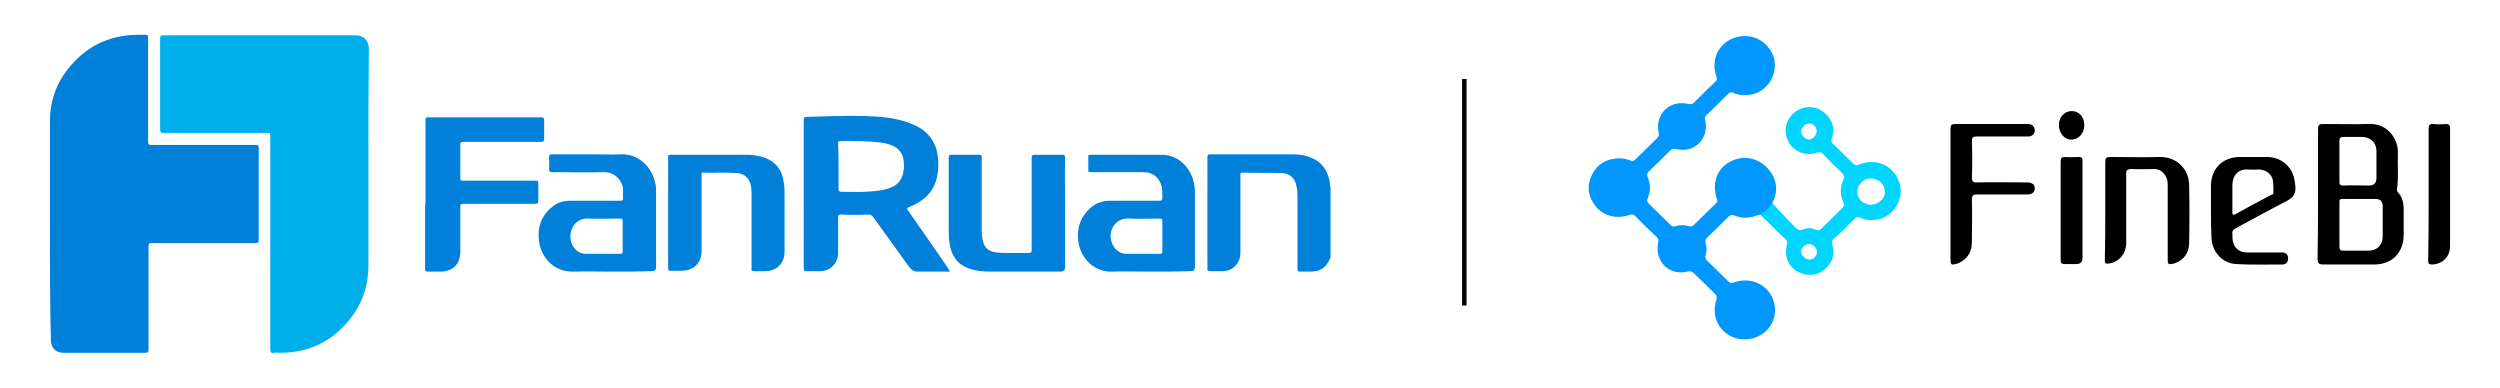 <?xml version="1.0" encoding="UTF-8"?> <svg xmlns="http://www.w3.org/2000/svg" xmlns:xlink="http://www.w3.org/1999/xlink" version="1.1" id="Layer_1" x="0px" y="0px" viewBox="0 0 560.5 87" style="enable-background:new 0 0 560.5 87;" xml:space="preserve"> <style type="text/css"> .st0{fill:#0080D9;} .st1{fill:#00AFEA;} .st2{fill:#0098FF;} .st3{fill:#00D5FF;} .st4{fill:#E9E7E3;stroke:#000000;stroke-miterlimit:10;} </style> <g> <g> <path class="st0" d="M298.3,57.7C298.3,57.8,298.3,57.8,298.3,57.7c-1,2.4-2.2,3.2-4.7,3.2c-0.7,0-1.5,0-2.2,0 c-0.4,0-0.5-0.1-0.5-0.5c0-0.3,0-0.6,0-0.9c0-5.1,0-10.3,0-15.4c0-0.7,0-1.4-0.2-2.2c-0.3-1.9-1.4-3-3.4-3.1 c-2.9-0.1-5.9,0-8.8-0.1c-0.5,0-0.4,0.3-0.4,0.6c0,3,0,5.9,0,8.9c0,2.8,0,5.6,0,8.5c0,2.3-1.7,4.1-4,4.1c-1,0-1.9,0-2.9,0 c-0.4,0-0.5-0.1-0.5-0.5c0-1.1,0-2.2,0-3.3c0-7.2,0-14.5,0-21.7c0-0.6,0.1-0.7,0.7-0.7c6.2,0,12.5,0,18.7,0c1.4,0,2.9,0.3,4.2,0.9 c2.2,1,3.3,2.8,3.8,5.1c0.1,0.5,0,0.9,0.2,1.4C298.3,47.3,298.3,52.5,298.3,57.7z"></path> <path class="st1" d="M82.6,35.4c0,8.1,0,16.1,0,24.2c0,4.2-1.2,8.1-3.8,11.5c-3.9,5.2-9.2,7.9-15.7,8c-0.6,0-1.2-0.1-1.7,0 c-0.7,0.1-0.8-0.2-0.8-0.8c0-0.2,0-0.3,0-0.5c0-15.8,0-31.6,0-47.3c0-0.6-0.1-0.8-0.7-0.7c-7.7,0-15.5,0-23.2,0 c-0.6,0-0.8-0.1-0.8-0.8c0-6.8,0-13.6,0-20.4c0-0.6,0.2-0.7,0.8-0.7c14.3,0,28.6,0,42.9,0c1.9,0,3.1,1.1,3.1,3.1 C82.6,19.1,82.6,27.3,82.6,35.4z"></path> <path class="st0" d="M11.2,51.3c0-8.1,0-16.1,0-24.2c0-5,1.8-9.4,5.3-13.1c3.9-4.2,8.8-6.2,14.6-6.2c0.5,0,1,0,1.5,0 c0.4,0,0.6,0.1,0.6,0.5c0,0.8,0,1.6,0,2.5c0,7,0,14,0,21c0,0.5,0.1,0.7,0.7,0.7c7.8,0,15.6,0,23.4,0c0.6,0,0.7,0.2,0.7,0.7 c0,6.9,0,13.7,0,20.6c0,0.6-0.2,0.7-0.7,0.7c-7.8,0-15.6,0-23.3,0c-0.6,0-0.7,0.1-0.7,0.7c0,7.7,0,15.5,0,23.2 c0,0.5-0.1,0.7-0.7,0.7c-6.1,0-12.2,0-18.3,0c-1.8,0-2.9-1.1-2.9-2.9C11.2,67.9,11.2,59.6,11.2,51.3z"></path> <path class="st0" d="M213,60.9c-2.5,0-4.9,0-7.4,0c-0.8,0-1.3-0.5-1.8-1.1c-2.7-3.7-5.3-7.4-8-11.1c-0.3-0.4-0.6-0.6-1.1-0.6 c-2.1,0.1-4.2,0.1-6.2,0c-0.5,0-0.6,0.2-0.6,0.6c0,2.7,0,5.3,0,8c0,2.3-1.7,4.1-4.1,4.1c-1,0-2,0-3,0c-0.5,0-0.6-0.2-0.6-0.6 c0-4.2,0-8.4,0-12.7c0-6.9,0-13.8,0-20.6c0-0.5,0.1-0.7,0.7-0.7c4.2-0.1,8.4-0.3,12.6-0.2c3.4,0.1,6.9,0.3,10.2,1.5 c1,0.4,2,0.8,2.9,1.4c1.7,1.2,2.9,2.8,3.4,4.8c0.5,2.1,0.5,4.2,0,6.3c-0.8,3.2-3,5.1-5.9,6.3c-0.9,0.4-0.9,0.4-0.3,1.2 c2.9,4.2,5.9,8.4,8.8,12.7C212.7,60.5,212.8,60.6,213,60.9z M188,37.3c0,1.7,0,3.3,0,5c0,0.6,0.2,0.7,0.7,0.7c1.7,0,3.5,0.1,5.2,0 c1.9-0.1,3.9-0.2,5.7-0.9c1.6-0.6,2.6-1.7,2.9-3.4c0.2-0.9,0.2-1.8,0.1-2.7c-0.2-1.6-1.1-2.8-2.6-3.4c-1-0.4-2-0.6-3.1-0.7 c-2.8-0.3-5.6-0.3-8.5-0.3c-0.4,0-0.5,0.2-0.5,0.5C188,33.9,188,35.6,188,37.3z"></path> <path class="st0" d="M95.4,43.6c0-5.6,0-11.1,0-16.7c0-0.5,0.1-0.6,0.6-0.6c8.4,0,16.9,0,25.3,0c0.6,0,0.7,0.2,0.7,0.7 c0,1.4,0,2.7,0,4.1c0,0.5-0.1,0.7-0.7,0.7c-5.8,0-11.5,0-17.3,0c-0.6,0-0.8,0.1-0.8,0.7c0,2.5,0,4.9,0,7.4c0,0.5,0.1,0.6,0.6,0.6 c5.3,0,10.7,0,16,0c0.9,0,0.9,0,0.9,0.9c0,1.2,0,2.3,0,3.5c0,0.6-0.1,0.8-0.8,0.8c-5.3,0-10.7,0-16,0c-0.6,0-0.7,0.1-0.7,0.7 c0,3.4,0,6.7,0,10.1c0,2.7-1.7,4.4-4.5,4.4c-0.9,0-1.9,0-2.8,0c-0.5,0-0.6-0.1-0.6-0.6c0-4.6,0-9.1,0-13.7 C95.4,45.6,95.4,44.6,95.4,43.6z"></path> <path class="st0" d="M136.8,60.9c-2.7,0-5.5-0.1-8.2,0c-4.4,0.1-6.9-3-7.6-6c-0.7-3.4,0.1-6.4,2.9-8.6c1.2-1,2.6-1.3,4.2-1.3 c3.7,0,7.3,0,11,0c0.4,0,0.6-0.1,0.6-0.6c-0.1-0.9,0.1-1.8-0.1-2.6c-0.4-1.6-1.9-3.2-4.1-3.2c-3.9,0.1-7.8,0-11.6,0 c-0.7,0-0.8-0.2-0.8-0.8c0.1-0.8,0-1.6,0-2.5c0-0.5,0.1-0.7,0.7-0.7c3.2,0,6.3,0,9.5,0c1.9,0,3.8,0.1,5.8,0c4.2-0.2,7.1,3,7.8,6.4 c0.2,0.7,0.2,1.5,0.2,2.2c0,5.5,0,11,0,16.4c0,1-0.2,1.2-1.2,1.2C142.8,60.9,139.8,60.9,136.8,60.9z M135.3,56.9 c1.3,0,2.6,0,3.8,0c0.4,0,0.5-0.1,0.5-0.5c0-2.3,0-4.6,0-6.9c0-0.4-0.1-0.5-0.6-0.5c-2.4,0-4.7,0.1-7.1,0c-2.4-0.1-3.8,1.6-4,3.6 c-0.2,2.3,1.4,4.5,3.8,4.3C133,56.9,134.2,56.9,135.3,56.9z"></path> <path class="st0" d="M257.7,60.9c-2.8,0-5.6-0.1-8.4,0c-4.1,0.1-6.9-3-7.5-6.5c-0.5-3.1,0.4-5.8,2.8-7.9c1.3-1.1,2.8-1.5,4.4-1.5 c3.6,0,7.3,0,10.9,0c0.6,0,0.7-0.2,0.7-0.7c0-0.9,0-1.8-0.2-2.7c-0.6-1.9-2-3-4-3c-3.9,0-7.8,0-11.8,0c-0.5,0-0.7-0.1-0.6-0.7 c0-0.9,0-1.9,0-2.8c0-0.4,0.1-0.4,0.5-0.4c5.3,0,10.6,0,16,0c3.1,0,5.8,2.1,6.9,5.3c0.3,1,0.5,2,0.5,3c0,5.6,0,11.2,0,16.7 c0,0.9-0.2,1.1-1.1,1.1C263.7,60.9,260.7,60.9,257.7,60.9z M256.2,56.9c1.3,0,2.6,0,3.8,0c0.5,0,0.6-0.1,0.6-0.6 c0-2.2,0-4.5,0-6.7c0-0.5-0.2-0.6-0.6-0.6c-2.3,0-4.7,0.1-7,0c-2.4-0.1-4,1.8-4,3.9c0,2.2,1.6,4.2,3.9,4 C253.9,56.9,255.1,56.9,256.2,56.9z"></path> <path class="st0" d="M238.8,47.5c0,4,0,8,0,12c0,1.2-0.2,1.4-1.4,1.4c-5,0-10.1,0-15.1,0c-1.7,0-3.4-0.1-5-0.7 c-2.7-0.9-4-2.9-4.4-5.6c-0.2-1.1-0.2-2.2-0.2-3.3c0-5.3,0-10.6,0-15.9c0-0.5,0.1-0.7,0.7-0.7c2,0,4.1,0,6.1,0 c0.5,0,0.6,0.1,0.6,0.6c0,5.4,0,10.9,0,16.3c0,0.9,0.1,1.7,0.3,2.6c0.4,1.5,1.4,2.2,3,2.4c1.8,0.2,3.6,0.1,5.4,0.1 c0.6,0,1.3,0,1.9,0c0.5,0,0.6-0.2,0.6-0.6c0-3.5,0-6.9,0-10.4c0-3.4,0-6.9,0-10.3c0-0.6,0.2-0.7,0.7-0.7c2,0,4.1,0,6.1,0 c0.5,0,0.7,0.1,0.7,0.6C238.7,39.4,238.8,43.5,238.8,47.5z"></path> <path class="st0" d="M149.8,47.8c0-4.2,0-8.3,0-12.5c0-0.4,0-0.6,0.5-0.6c5.8,0,11.6,0,17.4,0c1,0,1.9,0.2,2.9,0.4 c3,0.8,4.7,2.7,5.1,5.7c0.2,1,0.2,2.1,0.2,3.1c0,4.2,0,8.3,0,12.5c0,2.6-1.7,4.4-4.4,4.4c-0.8,0-1.6,0-2.4,0 c-0.5,0-0.7-0.1-0.6-0.7c0-5.4,0-10.8,0-16.2c0-0.7,0-1.3-0.1-2c-0.3-1.8-1.3-2.9-3.1-3.1c-2.6-0.2-5.2,0-7.7-0.1 c-0.3,0-0.3,0.1-0.3,0.3c0,0.1,0,0.3,0,0.4c0,5.6,0,11.2,0,16.9c0,2.6-1.7,4.3-4.3,4.4c-0.9,0-1.8,0-2.7,0c-0.5,0-0.5-0.2-0.5-0.6 C149.8,56.2,149.8,52,149.8,47.8z"></path> </g> <g> <g> <g> <path d="M519.7,43.5c0-4.7,0-9.5,0-14.2c0-1.4,0.1-1.5,1.5-1.5c3.3,0,6.6,0.1,9.9,0c4.2-0.2,6.6,3.4,6.5,6.4 c-0.1,2.8,0.2,5.5-0.2,8.3c0,0.3,0.1,0.5,0.3,0.7c0.9,1,1.2,2.3,1.2,3.6c0,2,0,4,0,6c-0.1,4-2.7,6.5-6.6,6.5 c-3.7,0-7.5,0-11.2,0c-1.3,0-1.5-0.2-1.5-1.5C519.7,53,519.7,48.3,519.7,43.5z M524.5,50.3c0,1.7,0,3.3,0,5 c0,0.7,0.2,0.9,0.9,0.9c1.9,0,3.8,0,5.7,0c1.8,0,3.1-1.3,3.1-3.1c0-2.3,0-4.6,0-6.9c0-1.1-0.6-1.6-1.6-1.6c-2.5,0-4.9,0-7.4,0 c-0.7,0-0.7,0.3-0.7,0.8C524.5,47,524.5,48.7,524.5,50.3z M524.5,36.3c0,1.5,0,2.9,0,4.4c0,0.6,0.1,0.9,0.8,0.9 c1.9-0.1,3.9,0,5.8,0c1.1,0,1.7-0.5,1.7-1.7c0-2.1,0-4.1,0-6.2c-0.1-1.8-1.3-2.9-3.1-3c-1.4,0-2.9,0-4.3,0 c-0.7,0-0.9,0.3-0.9,0.9C524.5,33.2,524.5,34.8,524.5,36.3z"></path> <path d="M472,47.4c0-3.6,0-7.2,0-10.8c0-1.2,0.1-1.4,1.3-1.4c3.6,0,7.3,0.1,10.9,0c3.5-0.1,6.4,2.4,6.6,6c0.1,4.5,0.1,9,0,13.5 c-0.1,2.4-1.7,4.1-3.9,4.5c-0.7,0.1-0.9-0.1-0.9-0.8c0-5.6,0-11.1,0-16.7c0-0.7,0-1.4-0.4-2.1c-0.6-1.1-1.4-1.7-2.7-1.7 c-1.7,0-3.3,0.1-5,0c-1,0-1.3,0.3-1.2,1.2c0,5.1,0,10.2,0,15.3c0,2.5-1.6,4.4-4,4.7c-0.7,0.1-0.8-0.1-0.8-0.8 C472,54.8,472,51.1,472,47.4z"></path> <path d="M495.7,47.2c0-1.8,0-3.7,0-5.5c0-3.9,2.6-6.5,6.5-6.5c2,0,4.1,0,6.1,0c3,0,5.5,2,6.1,5c0.1,0.4,0.1,0.9,0.2,1.4 c0.2,1.6-0.3,2.6-1.8,3.4c-3.9,2-7.7,4.1-11.6,6.2c-0.5,0.3-0.8,0.6-0.7,1.2c0,0.7,0,1.4,0.2,2c0.4,1.4,1.5,2.2,3.1,2.2 c2.6,0,5.2,0,7.8,0c0.9,0,1.4,0.5,1.4,1.3c0,0.8-0.4,1.4-1.3,1.4c-3.5,0-6.9,0.1-10.4-0.1c-3.2-0.2-5.5-2.9-5.5-6.2 C495.7,51.1,495.7,49.2,495.7,47.2z M500.5,44.5c0,1,0,2,0,3c0,0.7,0.1,0.8,0.7,0.5c2.7-1.5,5.3-2.9,8-4.3 c0.3-0.1,0.6-0.2,0.5-0.6c0-0.9,0-1.8-0.1-2.6c-0.3-1.5-1.5-2.4-3.1-2.5c-0.8,0-1.6,0.1-2.4,0c-2.4-0.2-3.6,1.5-3.6,3.5 C500.5,42.5,500.5,43.5,500.5,44.5z"></path> <path d="M437.3,43.7c0-4.8,0-9.7,0-14.5c0-1.3,0.2-1.4,1.4-1.4c5.3,0,10.6,0,15.9,0c0.7,0,1.2,0.2,1.5,0.9 c0.2,0.6,0.1,1.1-0.3,1.5c-0.4,0.4-0.8,0.4-1.3,0.4c-3.8,0-7.5,0-11.3,0c-0.9,0-1.1,0.2-1.1,1.1c0.1,2.7,0.1,5.4,0,8 c0,0.9,0.2,1.3,1.2,1.2c3.7-0.1,7.5,0,11.2,0c1.1,0,1.7,0.5,1.7,1.3c0,0.9-0.6,1.4-1.7,1.4c-3.7,0-7.5,0-11.2,0 c-0.9,0-1.2,0.2-1.2,1.1c0.1,3.2,0,6.3,0,9.5c0,2.1-0.8,3.7-2.8,4.7c-0.2,0.1-0.4,0.2-0.5,0.2c-1.4,0.4-1.5,0.3-1.5-1.1 C437.3,53.2,437.3,48.5,437.3,43.7z"></path> <path d="M544.5,43.7c0-4.9,0-9.9,0-14.8c0-0.8,0.2-1.2,1.1-1.1c0.9,0.1,1.8,0.1,2.7,0c0.8,0,1,0.3,1,1c0,4.4,0,8.8,0,13.2 c0,4.4,0,8.8,0,13.2c0,2.4-1.7,4-4,4.1c-0.7,0-0.9-0.1-0.9-0.9C544.5,53.5,544.5,48.6,544.5,43.7z"></path> <path d="M462,47.3c0-3.7,0-7.4,0-11.1c0-0.8,0.2-1,1-1c1.1,0.1,2.2,0,3.2,0c0.5,0,0.7,0.2,0.7,0.7c0,7.3,0,14.7,0,22 c0,0.9-0.5,1.3-1.4,1.3c-0.9,0-1.8,0-2.6,0c-0.7,0-0.9-0.2-0.9-0.9C462,54.7,462,51,462,47.3z"></path> <path d="M467.3,28.1c0,1.8-1.3,3.2-2.9,3.2c-1.6,0-2.8-1.5-2.8-3.3c0-1.8,1.3-3.1,2.9-3.1C466.1,24.9,467.3,26.2,467.3,28.1z"></path> </g> </g> <g> <g> <g> <path class="st2" d="M398.4,51.2c-0.9-1-2.4-1.7-3.3-2.7c-0.3-0.4-0.6-0.5-1.1-0.3c-1.7,0.8-3.5,0.8-5.2,0.1 c-0.5-0.2-0.8-0.1-1.2,0.2c-1.6,1.6-3.2,3.2-4.8,4.7c-0.4,0.4-0.5,0.7-0.4,1.3c0.3,0.9,0.3,1.8,0,2.7c-0.2,0.5,0,0.8,0.3,1.2 c1.6,1.6,3.2,3.1,4.8,4.7c0.4,0.4,0.8,0.4,1.3,0.2c3.2-1.1,6.4,0,8.1,2.6c1.5,2.4,1.4,5.4-0.3,7.6c-1.7,2.2-4.8,3.1-7.5,2.3 c-3.7-1.2-5.5-4.9-4.3-8.5c0.2-0.7,0.1-1.1-0.4-1.5c-1.5-1.5-3-3-4.6-4.5c-0.4-0.4-0.8-0.6-1.5-0.4c-4.1,1-7.5-2.4-6.5-6.6 c0.1-0.5,0-0.8-0.4-1.2c-1.6-1.5-3.2-3-4.7-4.6c-0.5-0.5-0.8-0.5-1.4-0.3c-2.8,1-5.8,0.2-7.5-1.9c-1.8-2.2-2.1-4.6-0.9-7.1 c1.3-2.5,3.4-3.7,6.2-3.7c0.9,0,1.7,0.2,2.5,0.5c0.4,0.2,0.7,0.1,1-0.2c1.6-1.6,3.3-3.2,4.9-4.8c0.3-0.3,0.5-0.6,0.4-1.1 c-1-4.2,2.4-7.6,6.6-6.6c0.6,0.1,0.9,0.1,1.3-0.3c1.6-1.6,3.2-3.2,4.8-4.7c0.4-0.4,0.4-0.7,0.2-1.2c-1.2-3.5,0.3-7,3.5-8.4 c3.5-1.5,7.1-0.2,8.9,3c2.2,4.1-0.8,9.4-5.4,9.6c-1.1,0.1-2.2,0-3.2-0.5c-0.5-0.2-0.8-0.1-1.1,0.2c-1.6,1.6-3.2,3.2-4.9,4.8 c-0.4,0.3-0.4,0.7-0.3,1.1c1,4.2-2.5,7.6-6.6,6.5c-0.5-0.1-0.8,0-1.2,0.3c-1.6,1.6-3.2,3.2-4.8,4.7c-0.4,0.4-0.5,0.7-0.3,1.3 c0.7,1.6,0.7,3.2,0,4.8c-0.2,0.5-0.1,0.8,0.3,1.2c1.6,1.6,3.2,3.1,4.8,4.7c0.4,0.4,0.7,0.5,1.3,0.3c0.9-0.3,1.9-0.3,2.8,0 c0.5,0.2,0.8,0.1,1.2-0.3c1.6-1.6,3.3-3.2,4.9-4.8c0.4-0.3,0.4-0.6,0.2-1.1c-1.2-3.6,0.2-7.1,3.5-8.5c3.4-1.5,7.2-0.1,8.9,3.3 c0.9,1.8,0.9,3.6,0.1,5.4c-0.2,0.5-0.2,0.8,0.2,1.2c0.4,0.3,0.6,0.7,0.5,1.3c0,1.4,0,2.7,0,4.1 C398.1,51.4,398.5,51.1,398.4,51.2z"></path> </g> </g> <g> <g> <path class="st3" d="M397.3,45.5c0,0,3.8,4.1,5.1,5.4c0.6,0.6,1.1,0.9,2,0.5c0.9-0.4,1.8-0.3,2.7,0.1c0.5,0.2,0.9,0.2,1.3-0.3 c1.5-1.5,3.1-3,4.6-4.5c0.4-0.4,0.5-0.7,0.3-1.3c-0.8-1.7-0.8-3.4,0-5.1c0.3-0.6,0.2-0.9-0.2-1.4c-1.5-1.4-3-2.9-4.4-4.4 c-0.4-0.4-0.7-0.5-1.3-0.3c-2.4,0.9-5.2-0.1-6.4-2.4c-1.3-2.4-0.7-5.1,1.6-6.8c2.1-1.5,4.8-1.3,6.7,0.5 c1.6,1.5,2.1,3.4,1.4,5.5c-0.2,0.6-0.1,0.9,0.3,1.3c1.5,1.4,3,2.9,4.5,4.4c0.4,0.4,0.7,0.5,1.3,0.2c4.1-1.7,8.3,0.5,9.2,4.7 c0.8,3.6-2,7.4-5.6,7.7c-1.2,0.1-2.3,0-3.4-0.5c-0.5-0.2-0.9-0.2-1.3,0.3c-1.5,1.5-2.9,3.1-4.6,4.4c-0.4,0.4-0.5,0.8-0.3,1.3 c0.6,2.2,0.1,4-1.6,5.5c-1.6,1.4-3.5,1.7-5.5,0.9c-2.5-0.9-3.8-3.5-3.1-6.3c0.2-0.6,0.1-1-0.4-1.4c-0.6-0.4-5.6-5.5-5.6-5.5 L397.3,45.5z M419.5,45.9c1.6,0,3.1-1.4,3.1-2.8c0-1.8-1.4-3.1-3.2-3.1c-1.6,0-3,1.4-3,3C416.3,44.6,417.8,45.9,419.5,45.9z M407.4,56.5c0-0.8-0.9-1.8-1.8-1.8c-0.9,0-1.8,0.9-1.8,1.7c0,0.8,0.9,1.7,1.8,1.8C406.5,58.3,407.4,57.3,407.4,56.5z M407.3,29.4c0-0.9-0.8-1.8-1.7-1.7c-0.9,0-1.8,0.9-1.8,1.8c0,0.8,0.9,1.7,1.8,1.8C406.5,31.2,407.3,30.3,407.3,29.4z"></path> </g> </g> <circle class="st2" cx="391.9" cy="42.3" r="6.3"></circle> </g> </g> <line class="st4" x1="328.3" y1="17.7" x2="328.3" y2="68.5"></line> </g> </svg> 